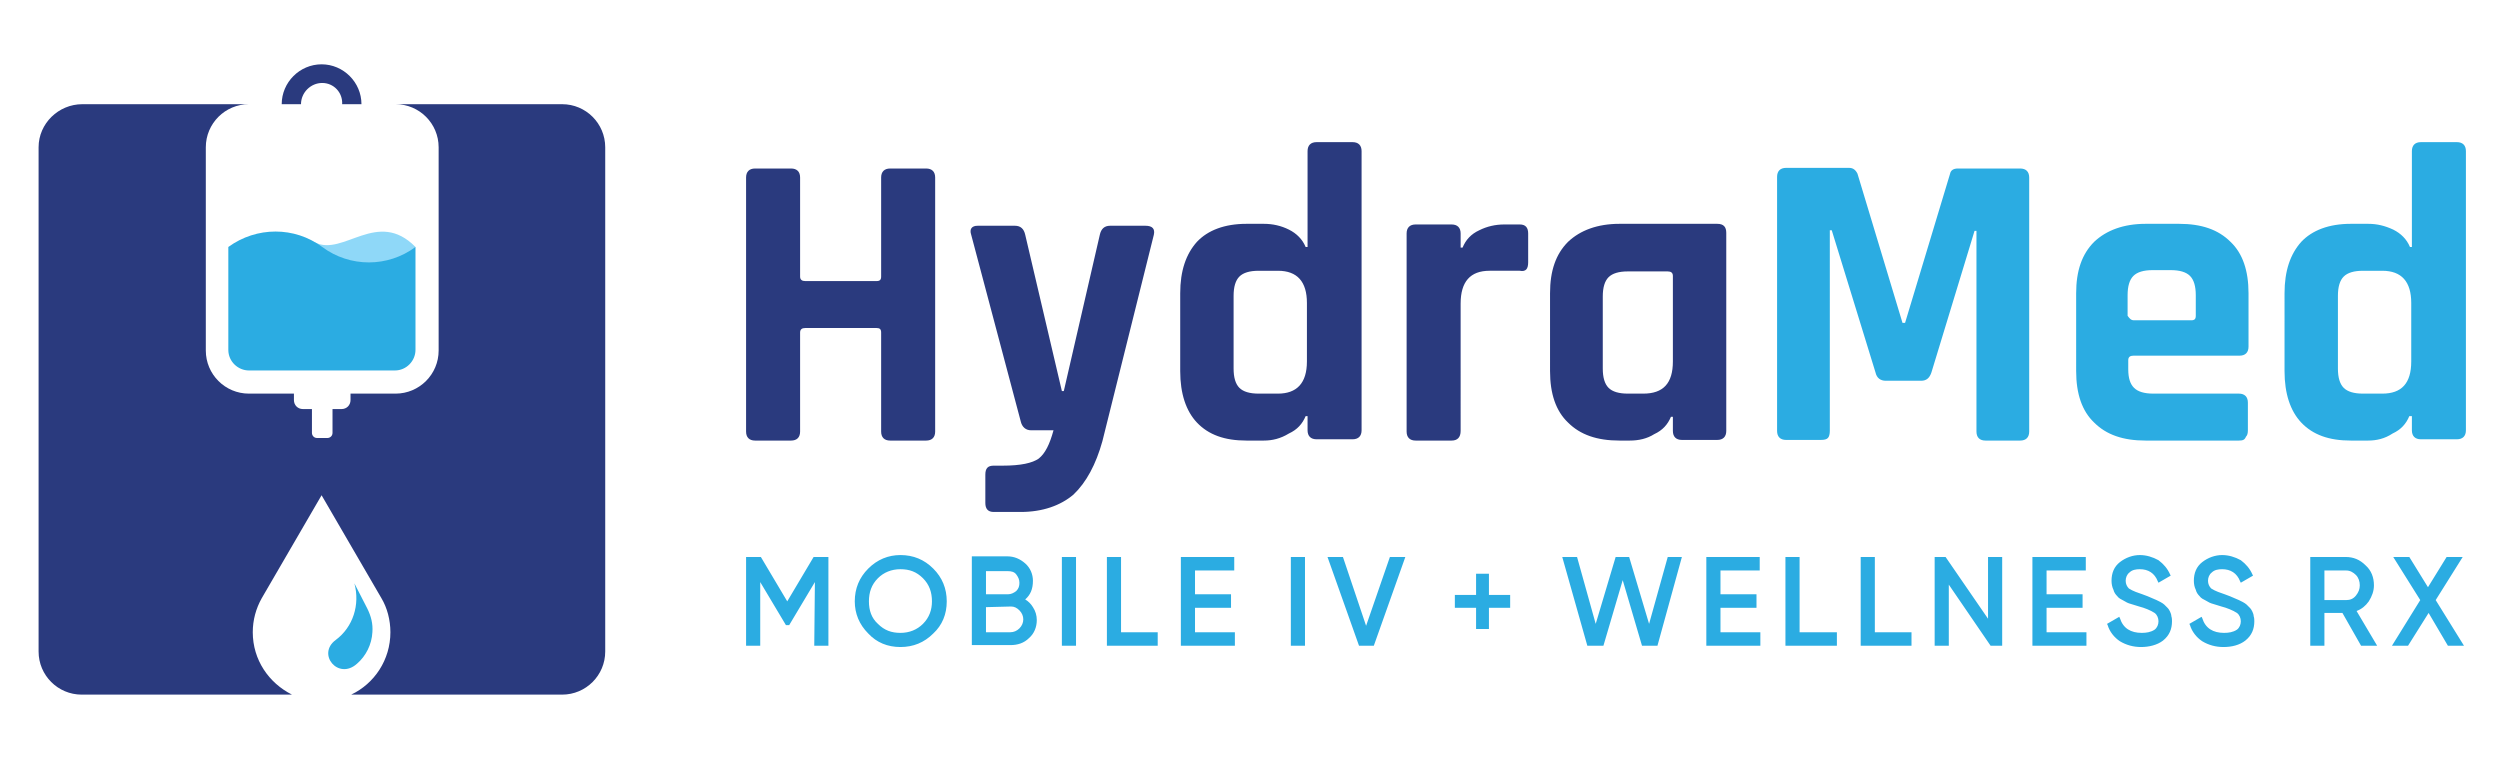 <?xml version="1.0" encoding="utf-8"?>
<!-- Generator: Adobe Illustrator 27.2.0, SVG Export Plug-In . SVG Version: 6.00 Build 0)  -->
<svg version="1.1" id="Layer_1" xmlns="http://www.w3.org/2000/svg" xmlns:xlink="http://www.w3.org/1999/xlink" x="0px" y="0px"
	 viewBox="0 0 388.7 117.9" style="enable-background:new 0 0 388.7 117.9;" xml:space="preserve">
<style type="text/css">
	.st0{fill-rule:evenodd;clip-rule:evenodd;fill:#8FD8F8;}
	.st1{fill-rule:evenodd;clip-rule:evenodd;fill:#2A3A7E;}
	.st2{fill-rule:evenodd;clip-rule:evenodd;fill:#2BACE2;}
</style>
<g id="_1624346185504_00000149378764550641279350000005167765459812513973_">
	<path class="st0" d="M64.6,38.4c-5.9-6-11.2,1.5-15.6-0.7C51.1,42.9,61.7,44.2,64.6,38.4z"/>
	<path class="st1" d="M12.8,16.2h25.9c-3.7,0-6.7,3-6.7,6.7v31.6c0,3.7,3,6.7,6.7,6.7h7v1c0,0.8,0.6,1.4,1.4,1.4h1.4v3.7
		c0,0.4,0.3,0.8,0.8,0.8h1.6c0.4,0,0.8-0.3,0.8-0.8v-3.7h1.4c0.8,0,1.4-0.6,1.4-1.4v-1h7c3.7,0,6.7-3,6.7-6.7V22.9
		c0-3.7-3-6.7-6.7-6.7h25.9c3.7,0,6.7,3,6.7,6.7v78.4c0,3.7-3,6.7-6.7,6.7H54.6c3.6-1.7,6.1-5.4,6.1-9.7c0-1.9-0.5-3.8-1.4-5.3
		L50,77l-9.3,16c-0.9,1.6-1.4,3.4-1.4,5.3c0,4.3,2.5,7.9,6.1,9.7H12.7C9,108,6,105,6,101.3V22.9C6,19.2,9.1,16.2,12.8,16.2
		L12.8,16.2z"/>
	<path class="st1" d="M50.1,12.9c-1.8,0-3.3,1.5-3.3,3.3h-3c0-3.4,2.8-6.2,6.2-6.2s6.2,2.8,6.2,6.2h-3
		C53.3,14.4,51.9,12.9,50.1,12.9z"/>
	<path class="st2" d="M50.1,38.4c-4.3-3.2-10.2-3.2-14.6,0v16c0,1.8,1.5,3.2,3.2,3.2h22.7c1.8,0,3.2-1.5,3.2-3.2v-16
		C60.3,41.6,54.4,41.6,50.1,38.4L50.1,38.4z"/>
	<path class="st2" d="M55.1,90.7c0.9,3.3-0.2,6.8-2.9,8.8c-3,2.2,0.4,6.3,3.3,3.7c1.4-1.2,2.3-3,2.4-4.9c0.1-1.3-0.2-2.5-0.8-3.7
		L55.1,90.7L55.1,90.7z"/>
	<path class="st2" d="M374.9,56.2v-9.1c0-3.3-1.5-5-4.5-5h-3c-1.4,0-2.4,0.3-3,0.9c-0.6,0.6-0.9,1.6-0.9,3v11.3c0,1.4,0.3,2.4,0.9,3
		s1.6,0.9,3,0.9h3C373.4,61.2,374.9,59.6,374.9,56.2z M368.2,68.5L368.2,68.5h-2.7c-3.4,0-5.9-0.9-7.7-2.8c-1.7-1.8-2.6-4.5-2.6-8
		V45.6c0-3.5,0.9-6.1,2.6-8c1.7-1.8,4.3-2.8,7.7-2.8h2.7c1.4,0,2.6,0.3,3.9,0.9c1.2,0.6,2.1,1.5,2.6,2.7h0.3V23.5
		c0-0.9,0.5-1.4,1.4-1.4h5.6c0.9,0,1.4,0.5,1.4,1.4v43.4c0,0.9-0.5,1.4-1.4,1.4h-5.6c-0.9,0-1.4-0.5-1.4-1.4v-2.2h-0.4
		c-0.5,1.2-1.3,2.1-2.6,2.7C370.8,68.2,369.5,68.5,368.2,68.5L368.2,68.5z M331.8,49.8L331.8,49.8h8.9c0.5,0,0.7-0.2,0.7-0.7v-3.2
		c0-1.4-0.3-2.4-0.9-3s-1.6-0.9-3-0.9h-2.8c-1.4,0-2.4,0.3-3,0.9c-0.6,0.6-0.9,1.6-0.9,3v3.2C331.1,49.5,331.3,49.8,331.8,49.8z
		 M348.1,68.5L348.1,68.5h-14.5c-3.5,0-6.1-0.9-8-2.8c-1.9-1.8-2.8-4.5-2.8-8V45.6c0-3.5,0.9-6.1,2.8-8c1.9-1.8,4.6-2.8,8-2.8h5.2
		c3.5,0,6.1,0.9,8,2.8c1.9,1.8,2.8,4.5,2.8,8v8.3c0,0.9-0.5,1.4-1.4,1.4h-16.5c-0.5,0-0.8,0.2-0.8,0.7v1.4c0,1.4,0.3,2.3,0.9,2.9
		c0.6,0.6,1.6,0.9,3,0.9h13.3c0.9,0,1.4,0.5,1.4,1.4v4.3c0,0.5-0.1,0.8-0.3,1C349,68.4,348.7,68.5,348.1,68.5L348.1,68.5z
		 M304.4,26.2L304.4,26.2h9.7c0.9,0,1.4,0.5,1.4,1.4v39.5c0,0.9-0.5,1.4-1.4,1.4h-5.4c-0.9,0-1.4-0.5-1.4-1.4V35.9H307l-6.7,22
		c-0.3,0.9-0.8,1.3-1.6,1.3h-5.5c-0.8,0-1.4-0.4-1.6-1.3l-6.8-22.1h-0.3V67c0,0.5-0.1,0.9-0.3,1.1c-0.2,0.2-0.5,0.3-1.1,0.3h-5.4
		c-0.9,0-1.4-0.5-1.4-1.4V27.5c0-0.9,0.5-1.4,1.4-1.4h9.8c0.6,0,1,0.3,1.3,0.9l7,23.2h0.4l7-23.2C303.3,26.5,303.7,26.2,304.4,26.2
		L304.4,26.2z"/>
	<path class="st1" d="M260.1,56.2V42.9c0-0.5-0.3-0.7-0.8-0.7h-6.2c-1.4,0-2.4,0.3-3,0.9c-0.6,0.6-0.9,1.6-0.9,3v11.2
		c0,1.4,0.3,2.4,0.9,3s1.6,0.9,3,0.9h2.4C258.6,61.2,260.1,59.6,260.1,56.2z M253.4,68.5L253.4,68.5h-1.6c-3.5,0-6.1-0.9-8-2.8
		c-1.9-1.8-2.8-4.5-2.8-8V45.6c0-3.5,0.9-6.1,2.8-8c1.9-1.8,4.6-2.8,8-2.8H267c1,0,1.4,0.5,1.4,1.4V67c0,0.9-0.5,1.4-1.4,1.4h-5.5
		c-0.9,0-1.4-0.5-1.4-1.4v-2.2h-0.3c-0.5,1.2-1.3,2.1-2.6,2.7C256.1,68.2,254.8,68.5,253.4,68.5z M225.7,68.5L225.7,68.5h-5.6
		c-0.9,0-1.4-0.5-1.4-1.4V36.3c0-0.9,0.5-1.4,1.4-1.4h5.6c0.9,0,1.4,0.5,1.4,1.4v2.2h0.3c0.5-1.2,1.3-2.1,2.6-2.7
		c1.2-0.6,2.5-0.9,3.9-0.9h2.4c0.9,0,1.3,0.5,1.3,1.4v4.5c0,0.5-0.1,0.9-0.3,1.1c-0.2,0.2-0.5,0.3-1,0.2h-4.7c-3,0-4.5,1.7-4.5,5.1
		V67C227.1,68,226.6,68.5,225.7,68.5z M203.2,56.2L203.2,56.2v-9.1c0-3.3-1.5-5-4.5-5h-3c-1.4,0-2.4,0.3-3,0.9
		c-0.6,0.6-0.9,1.6-0.9,3v11.3c0,1.4,0.3,2.4,0.9,3s1.6,0.9,3,0.9h3C201.6,61.2,203.2,59.6,203.2,56.2z M196.5,68.5L196.5,68.5h-2.7
		c-3.4,0-5.9-0.9-7.7-2.8c-1.7-1.8-2.6-4.5-2.6-8V45.6c0-3.5,0.9-6.1,2.6-8c1.7-1.8,4.3-2.8,7.7-2.8h2.7c1.4,0,2.7,0.3,3.9,0.9
		c1.2,0.6,2.1,1.5,2.6,2.7h0.3V23.5c0-0.9,0.5-1.4,1.4-1.4h5.6c0.9,0,1.4,0.5,1.4,1.4v43.4c0,0.9-0.5,1.4-1.4,1.4h-5.6
		c-0.9,0-1.4-0.5-1.4-1.4v-2.2H203c-0.5,1.2-1.3,2.1-2.6,2.7C199.1,68.2,197.8,68.5,196.5,68.5z M158.7,79.6L158.7,79.6h-4.2
		c-0.9,0-1.3-0.5-1.3-1.4v-4.4c0-1,0.4-1.4,1.3-1.4h1.4c2.8,0,4.6-0.4,5.6-1.1c1-0.8,1.7-2.2,2.3-4.4h-3.5c-0.8,0-1.4-0.5-1.6-1.4
		l-7.7-29c-0.3-0.9,0.1-1.4,1-1.4h5.8c0.9,0,1.4,0.5,1.6,1.4l5.7,24.3h0.3l5.6-24.3c0.2-0.9,0.7-1.4,1.6-1.4h5.5
		c1.1,0,1.5,0.5,1.3,1.4l-8,32.1c-1,3.6-2.5,6.4-4.5,8.3C164.9,78.6,162.1,79.6,158.7,79.6L158.7,79.6z M123,68.5L123,68.5h-5.6
		c-0.9,0-1.4-0.5-1.4-1.4V27.6c0-0.9,0.5-1.4,1.4-1.4h5.6c0.9,0,1.4,0.5,1.4,1.4V43c0,0.5,0.3,0.7,0.8,0.7h11.1
		c0.5,0,0.7-0.2,0.7-0.7V27.6c0-0.9,0.5-1.4,1.4-1.4h5.6c0.9,0,1.4,0.5,1.4,1.4v39.5c0,0.9-0.5,1.4-1.4,1.4h-5.6
		c-0.9,0-1.4-0.5-1.4-1.4V51.7c0-0.5-0.2-0.7-0.7-0.7h-11.1c-0.5,0-0.8,0.2-0.8,0.7v15.4C124.4,68,123.9,68.5,123,68.5L123,68.5z"/>
	<path class="st2" d="M126.7,90.5l-4,6.7h-0.5l-4-6.7v9.9H116V86.6h2.3l4.1,6.9l4.1-6.9h2.3v13.8h-2.2L126.7,90.5L126.7,90.5z
		 M145.1,98.5c-1.4,1.4-3.1,2.1-5.1,2.1s-3.7-0.7-5-2.1c-1.4-1.4-2.1-3.1-2.1-5c0-2,0.7-3.7,2.1-5.1c1.4-1.4,3.1-2.1,5-2.1
		c2,0,3.7,0.7,5.1,2.1c1.4,1.4,2.1,3.1,2.1,5.1S146.5,97.2,145.1,98.5L145.1,98.5z M159.4,93.2c0.5,0.3,0.9,0.7,1.2,1.2
		c0.4,0.6,0.6,1.3,0.6,2c0,1.1-0.4,2.1-1.2,2.8c-0.8,0.8-1.8,1.1-2.9,1.1h-6V86.5h5.5c1.1,0,2,0.4,2.8,1.1c0.8,0.7,1.2,1.7,1.2,2.7
		C160.6,91.6,160.2,92.5,159.4,93.2L159.4,93.2z M165.1,86.6h2.2v13.8h-2.2V86.6z M174.2,98.3h5.8v2.1h-7.9V86.6h2.2v11.7H174.2z
		 M185.8,98.3h6.2v2.1h-8.4V86.6h8.3v2.1h-6.1v3.7h5.6v2.1h-5.6L185.8,98.3L185.8,98.3z M200.7,86.6h2.2v13.8h-2.2V86.6z
		 M212.4,97.3l3.7-10.7h2.4l-4.9,13.8h-2.3l-4.9-13.8h2.4L212.4,97.3L212.4,97.3z M231.5,94.5v3.3h-2v-3.3h-3.3v-2h3.3v-3.3h2v3.3
		h3.3v2H231.5z M248.1,97l3.1-10.4h2.1l3.1,10.4l2.9-10.4h2.2l-3.8,13.8h-2.4l-3-10.2l-3,10.2h-2.5l-3.9-13.8h2.3L248.1,97z
		 M267.5,98.3h6.2v2.1h-8.4V86.6h8.3v2.1h-6.1v3.7h5.6v2.1h-5.6V98.3z M279.8,98.3h5.8v2.1h-8V86.6h2.2V98.3z M291.4,98.3h5.8v2.1
		h-7.9V86.6h2.2v11.7H291.4z M303,90.9v9.5h-2.2V86.6h1.7l6.6,9.6v-9.6h2.2v13.8h-1.8L303,90.9z M318.2,98.3h6.2v2.1H316V86.6h8.3
		v2.1h-6.1v3.7h5.6v2.1h-5.6V98.3z M332.9,100.6c-1.2,0-2.3-0.3-3.3-0.9c-0.9-0.6-1.6-1.5-1.9-2.5l-0.1-0.2l1.9-1.1l0.1,0.2
		c0.5,1.6,1.7,2.3,3.4,2.3c0.7,0,1.4-0.1,2-0.5c0.4-0.3,0.6-0.8,0.6-1.3s-0.2-1-0.6-1.3c-0.6-0.4-1.6-0.8-2.4-1
		c-0.4-0.1-0.9-0.3-1.3-0.4c-0.4-0.1-0.8-0.3-1.1-0.5c-0.4-0.2-0.8-0.4-1-0.7c-0.3-0.3-0.5-0.6-0.6-1c-0.2-0.4-0.3-0.9-0.3-1.4
		c0-1.2,0.4-2.2,1.3-2.9s2-1.1,3.1-1.1c1,0,2,0.3,2.9,0.8c0.8,0.6,1.4,1.3,1.8,2.2l0.1,0.2l-1.9,1.1l-0.1-0.2
		c-0.5-1.3-1.5-1.9-2.8-1.9c-0.6,0-1.2,0.1-1.6,0.5c-0.4,0.3-0.6,0.8-0.6,1.3s0.2,0.9,0.5,1.2c0.6,0.4,1.5,0.7,2.1,0.9
		c0.3,0.1,0.5,0.2,0.8,0.3c0.2,0.1,0.5,0.2,0.7,0.3s0.5,0.2,0.7,0.3s0.4,0.2,0.6,0.3s0.5,0.3,0.6,0.4c0.2,0.2,0.3,0.3,0.5,0.5
		s0.3,0.4,0.4,0.6c0.1,0.2,0.2,0.5,0.2,0.7c0.1,0.3,0.1,0.6,0.1,0.8c0,1.2-0.4,2.2-1.4,3C335.4,100.3,334.1,100.6,332.9,100.6
		L332.9,100.6z M345.7,100.6c-1.2,0-2.3-0.3-3.3-0.9c-0.9-0.6-1.6-1.5-1.9-2.5l-0.1-0.2l1.9-1.1l0.1,0.2c0.5,1.6,1.7,2.3,3.4,2.3
		c0.7,0,1.4-0.1,2-0.5c0.4-0.3,0.6-0.8,0.6-1.3s-0.2-1-0.6-1.3c-0.6-0.4-1.6-0.8-2.4-1c-0.4-0.1-0.9-0.3-1.3-0.4
		c-0.4-0.1-0.8-0.3-1.1-0.5c-0.4-0.2-0.8-0.4-1-0.7c-0.3-0.3-0.5-0.6-0.6-1c-0.2-0.4-0.3-0.9-0.3-1.4c0-1.2,0.4-2.2,1.3-2.9
		s2-1.1,3.1-1.1c1,0,2,0.3,2.9,0.8c0.8,0.6,1.4,1.3,1.8,2.2l0.1,0.2l-1.9,1.1l-0.1-0.2c-0.5-1.3-1.5-1.9-2.8-1.9
		c-0.6,0-1.2,0.1-1.6,0.5c-0.4,0.3-0.6,0.8-0.6,1.3s0.2,0.9,0.5,1.2c0.6,0.4,1.5,0.7,2.1,0.9c0.3,0.1,0.5,0.2,0.8,0.3
		c0.2,0.1,0.5,0.2,0.7,0.3s0.5,0.2,0.7,0.3s0.4,0.2,0.6,0.3s0.5,0.3,0.6,0.4c0.2,0.2,0.3,0.3,0.5,0.5s0.3,0.4,0.4,0.6
		c0.1,0.2,0.2,0.5,0.2,0.7c0.1,0.3,0.1,0.6,0.1,0.8c0,1.2-0.4,2.2-1.4,3C348.2,100.3,347,100.6,345.7,100.6L345.7,100.6z
		 M364.2,95.3h-2.8v5.1h-2.2V86.6h5.5c1.2,0,2.2,0.4,3.1,1.3c0.9,0.8,1.3,1.9,1.3,3.1c0,0.9-0.3,1.7-0.8,2.5
		c-0.5,0.7-1.1,1.2-1.9,1.5l3.2,5.4h-2.5L364.2,95.3L364.2,95.3z M377.6,95.3l-3.2,5.1h-2.5l4.4-7.1l-4.2-6.7h2.5l2.9,4.7l2.9-4.7
		h2.5l-4.2,6.7l4.4,7.1h-2.5L377.6,95.3L377.6,95.3z M136.5,97c1,1,2.1,1.4,3.5,1.4s2.6-0.5,3.5-1.4c1-1,1.4-2.2,1.4-3.5
		c0-1.4-0.4-2.6-1.4-3.6s-2.1-1.4-3.5-1.4s-2.6,0.5-3.5,1.4c-1,1-1.4,2.2-1.4,3.6S135.5,96.1,136.5,97z M153.3,88.7v3.7h3.4
		c0.5,0,0.9-0.2,1.3-0.5c0.4-0.4,0.5-0.8,0.5-1.3s-0.2-0.9-0.5-1.3c-0.3-0.4-0.8-0.5-1.3-0.5h-3.4V88.7z M153.3,94.4v3.9h3.8
		c0.5,0,1-0.2,1.4-0.6c0.4-0.4,0.6-0.9,0.6-1.4s-0.2-1-0.6-1.4c-0.4-0.4-0.8-0.6-1.3-0.6L153.3,94.4L153.3,94.4z M361.4,88.7v4.6
		h3.4c0.6,0,1.1-0.2,1.5-0.7s0.6-1,0.6-1.6s-0.2-1.2-0.6-1.6c-0.4-0.4-0.9-0.7-1.5-0.7H361.4z"/>
</g>
</svg>
